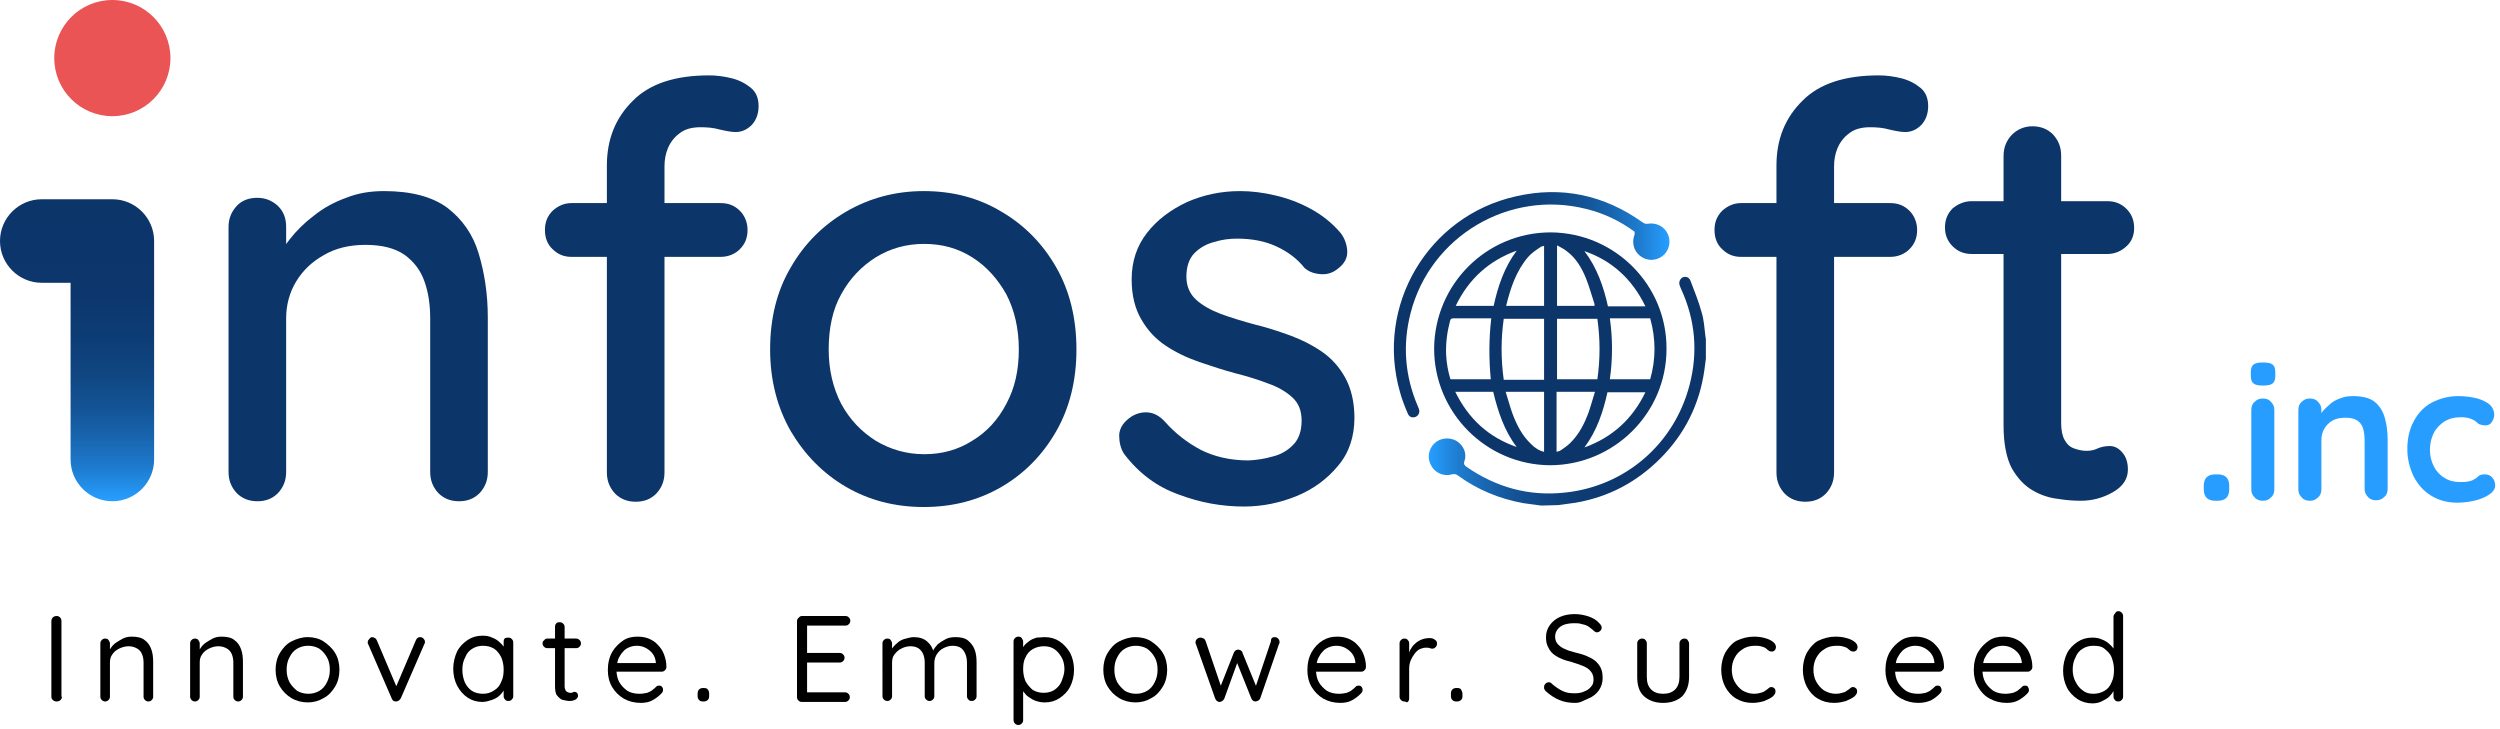 <?xml version="1.0" encoding="utf-8"?>
<!-- Generator: Adobe Illustrator 27.8.1, SVG Export Plug-In . SVG Version: 6.00 Build 0)  -->
<svg version="1.1" id="Layer_2_00000108272206160685435170000014711028215123073940_"
	 xmlns="http://www.w3.org/2000/svg" xmlns:xlink="http://www.w3.org/1999/xlink" x="0px" y="0px" viewBox="0 0 520.7 151.8"
	 style="enable-background:new 0 0 520.7 151.8;" xml:space="preserve">
<style type="text/css">
	.st0{enable-background:new    ;}
	.st1{fill:#0C356A;}
	.st2{fill:url(#SVGID_1_);}
	.st3{fill:url(#SVGID_00000141456586949587356600000007378602639257653157_);}
	.st4{fill:#EA5455;}
	.st5{fill:url(#SVGID_00000072991552883141919590000002171076838576153753_);}
	.st6{fill:#279EFF;}
</style>
<g id="Layer_1-2">
	<g class="st0">
		<path class="st1" d="M80,39.8c5.7,0,10.1,1.2,13.2,3.5c3.1,2.4,5.3,5.5,6.5,9.5c1.2,4,1.9,8.4,1.9,13.3v32.2
			c0,1.8-0.6,3.2-1.7,4.4c-1.2,1.2-2.6,1.7-4.3,1.7c-1.8,0-3.2-0.6-4.3-1.7c-1.1-1.2-1.7-2.6-1.7-4.4v-32c0-2.9-0.4-5.5-1.2-7.7
			c-0.8-2.3-2.2-4.1-4.1-5.5c-2-1.4-4.7-2.1-8.2-2.1c-3.3,0-6.2,0.7-8.6,2.1c-2.5,1.4-4.4,3.2-5.8,5.5c-1.4,2.3-2.1,4.9-2.1,7.7v32
			c0,1.8-0.6,3.2-1.7,4.4c-1.2,1.2-2.6,1.7-4.3,1.7c-1.8,0-3.2-0.6-4.3-1.7c-1.1-1.2-1.7-2.6-1.7-4.4V47.3c0-1.8,0.6-3.2,1.7-4.4
			c1.1-1.2,2.6-1.7,4.3-1.7c1.7,0,3.1,0.6,4.3,1.7c1.2,1.2,1.7,2.6,1.7,4.4v6.7l-2.2,1.2c0.6-1.8,1.5-3.5,2.9-5.3
			c1.4-1.8,3.1-3.5,5.1-5c2-1.6,4.2-2.8,6.7-3.7C74.6,40.2,77.2,39.8,80,39.8z"/>
	</g>
	<g class="st0">
		<path class="st1" d="M150.1,42.3c1.6,0,2.9,0.5,4,1.6c1,1,1.6,2.4,1.6,4c0,1.6-0.5,2.9-1.6,4c-1,1-2.4,1.6-4,1.6H119
			c-1.5,0-2.8-0.5-3.9-1.6c-1.1-1-1.6-2.4-1.6-4c0-1.6,0.5-2.9,1.6-4c1.1-1,2.4-1.6,3.9-1.6H150.1z M147.7,15.7
			c1.5,0,3.1,0.2,4.7,0.6c1.6,0.4,2.9,1.1,4,2c1.1,0.9,1.6,2.2,1.6,3.8c0,1.6-0.5,2.9-1.4,3.9c-1,1-2.1,1.5-3.4,1.5
			c-0.8,0-1.9-0.2-3.2-0.5c-1.4-0.4-2.7-0.5-4.1-0.5c-1.8,0-3.3,0.4-4.4,1.3c-1.1,0.8-1.9,1.9-2.4,3.1c-0.5,1.2-0.7,2.5-0.7,3.7
			v63.8c0,1.8-0.6,3.2-1.7,4.4c-1.2,1.2-2.6,1.7-4.3,1.7c-1.8,0-3.2-0.6-4.3-1.7c-1.1-1.2-1.7-2.6-1.7-4.4V34.5
			c0-5.5,1.8-10,5.5-13.6C135.4,17.4,140.7,15.7,147.7,15.7z"/>
	</g>
	<g class="st0">
		<path class="st1" d="M224.2,72.8c0,6.4-1.4,12.1-4.2,17c-2.8,4.9-6.6,8.8-11.4,11.6c-4.8,2.8-10.2,4.2-16.2,4.2
			s-11.4-1.4-16.2-4.2c-4.8-2.8-8.6-6.7-11.5-11.6c-2.8-4.9-4.3-10.6-4.3-17c0-6.5,1.4-12.2,4.3-17.1c2.8-4.9,6.7-8.8,11.5-11.6
			c4.8-2.8,10.2-4.3,16.2-4.3s11.4,1.4,16.2,4.3c4.8,2.8,8.6,6.7,11.4,11.6C222.8,60.6,224.2,66.3,224.2,72.8z M212.2,72.8
			c0-4.4-0.9-8.2-2.6-11.5c-1.8-3.2-4.1-5.8-7.1-7.7c-3-1.9-6.3-2.8-10-2.8c-3.7,0-7,0.9-10.1,2.8c-3,1.9-5.4,4.4-7.2,7.7
			c-1.8,3.2-2.6,7.1-2.6,11.5c0,4.2,0.9,8,2.6,11.3c1.8,3.3,4.2,5.8,7.2,7.7c3,1.8,6.4,2.8,10.1,2.8c3.7,0,7-0.9,10-2.8
			c3-1.8,5.4-4.4,7.1-7.7C211.4,80.8,212.2,77,212.2,72.8z"/>
		<path class="st1" d="M234.1,94.5c-0.7-1.1-1-2.4-1-3.9c0.1-1.5,0.9-2.7,2.5-3.8c1.1-0.7,2.3-1,3.5-0.9c1.2,0.1,2.4,0.7,3.5,1.9
			c2.2,2.5,4.7,4.4,7.5,5.9c2.8,1.4,6.1,2.2,10,2.2c1.6-0.1,3.2-0.3,4.9-0.8c1.7-0.4,3.1-1.2,4.3-2.4c1.2-1.2,1.8-2.9,1.8-5.1
			c0-2-0.6-3.6-1.9-4.8c-1.3-1.2-3-2.2-5-2.9c-2.1-0.8-4.3-1.5-6.7-2.1c-2.6-0.7-5.1-1.5-7.7-2.4c-2.6-0.9-4.9-2-7-3.4
			c-2.1-1.4-3.8-3.2-5.1-5.5c-1.3-2.2-2-5-2-8.3c0-3.8,1.1-7,3.2-9.7c2.1-2.7,4.9-4.8,8.3-6.4c3.4-1.5,7.1-2.3,11.1-2.3
			c2.3,0,4.8,0.3,7.3,0.9c2.6,0.6,5,1.5,7.4,2.8c2.4,1.3,4.5,3,6.2,5c0.8,1,1.3,2.3,1.4,3.7c0.1,1.4-0.5,2.7-2,3.8
			c-1,0.8-2.1,1.2-3.5,1.1c-1.4-0.1-2.5-0.5-3.4-1.3c-1.5-1.9-3.5-3.4-5.9-4.5c-2.4-1.1-5.1-1.6-8.2-1.6c-1.5,0-3.1,0.2-4.7,0.7
			c-1.6,0.4-3,1.2-4.1,2.3c-1.1,1.1-1.7,2.8-1.7,4.9c0,2,0.7,3.6,2,4.8c1.3,1.2,3.1,2.2,5.2,3c2.2,0.8,4.5,1.5,7.1,2.2
			c2.5,0.6,4.9,1.4,7.4,2.3c2.4,0.9,4.6,2,6.6,3.4c2,1.4,3.6,3.2,4.8,5.4c1.2,2.2,1.9,5,1.9,8.3c0,3.9-1.1,7.3-3.4,10
			c-2.3,2.8-5.2,4.9-8.6,6.3s-7.1,2.2-11,2.2c-4.6,0-9.1-0.8-13.6-2.5C241,101.4,237.2,98.6,234.1,94.5z"/>
	</g>
	<g class="st0">
		<path class="st1" d="M393.7,42.3c1.6,0,2.9,0.5,4,1.6c1,1,1.6,2.4,1.6,4c0,1.6-0.5,2.9-1.6,4c-1,1-2.4,1.6-4,1.6h-31.1
			c-1.5,0-2.8-0.5-3.9-1.6c-1.1-1-1.6-2.4-1.6-4c0-1.6,0.5-2.9,1.6-4c1.1-1,2.4-1.6,3.9-1.6H393.7z M391.3,15.7
			c1.5,0,3.1,0.2,4.7,0.6c1.6,0.4,2.9,1.1,4,2c1.1,0.9,1.6,2.2,1.6,3.8c0,1.6-0.5,2.9-1.4,3.9c-1,1-2.1,1.5-3.4,1.5
			c-0.8,0-1.9-0.2-3.2-0.5c-1.4-0.4-2.7-0.5-4.1-0.5c-1.8,0-3.3,0.4-4.4,1.3c-1.1,0.8-1.9,1.9-2.4,3.1c-0.5,1.2-0.7,2.5-0.7,3.7
			v63.8c0,1.8-0.6,3.2-1.7,4.4c-1.2,1.2-2.6,1.7-4.3,1.7c-1.8,0-3.2-0.6-4.3-1.7c-1.1-1.2-1.7-2.6-1.7-4.4V34.5
			c0-5.5,1.8-10,5.5-13.6C379,17.4,384.3,15.7,391.3,15.7z"/>
	</g>
	<g class="st0">
		<path class="st1" d="M410.7,41.9h28.2c1.6,0,2.9,0.5,4,1.6s1.6,2.4,1.6,4c0,1.5-0.5,2.8-1.6,3.8c-1.1,1-2.4,1.6-4,1.6h-28.2
			c-1.6,0-2.9-0.5-4-1.6c-1.1-1.1-1.6-2.4-1.6-3.9c0-1.6,0.5-2.9,1.6-4C407.8,42.5,409.1,41.9,410.7,41.9z M423.3,26.3
			c1.8,0,3.2,0.6,4.3,1.7c1.1,1.2,1.7,2.6,1.7,4.4v55.7c0,1.4,0.2,2.6,0.7,3.5c0.5,0.9,1.1,1.5,2,1.8c0.8,0.3,1.7,0.5,2.6,0.5
			c0.9,0,1.7-0.2,2.3-0.5c0.7-0.3,1.5-0.5,2.5-0.5s1.8,0.4,2.6,1.3c0.8,0.9,1.2,2.1,1.2,3.6c0,1.9-1,3.5-3.1,4.7
			c-2.1,1.2-4.3,1.8-6.7,1.8c-1.4,0-3-0.1-4.8-0.4c-1.8-0.2-3.6-0.8-5.3-1.8c-1.7-1-3.1-2.5-4.3-4.6c-1.1-2.1-1.7-5.1-1.7-8.9V32.5
			c0-1.8,0.6-3.2,1.7-4.4C420.2,26.9,421.7,26.3,423.3,26.3z"/>
	</g>
	
		<linearGradient id="SVGID_1_" gradientUnits="userSpaceOnUse" x1="297.612" y1="71.442" x2="355.56" y2="71.442" gradientTransform="matrix(1 0 0 -1 0 153)">
		<stop  offset="0" style="stop-color:#279EFF"/>
		<stop  offset="3.000000e-02" style="stop-color:#2495F2"/>
		<stop  offset="0.11" style="stop-color:#1E7BCE"/>
		<stop  offset="0.21" style="stop-color:#1865AF"/>
		<stop  offset="0.31" style="stop-color:#135395"/>
		<stop  offset="0.42" style="stop-color:#104682"/>
		<stop  offset="0.55" style="stop-color:#0D3C74"/>
		<stop  offset="0.71" style="stop-color:#0C366C"/>
		<stop  offset="1" style="stop-color:#0C356A"/>
	</linearGradient>
	<path class="st2" d="M321,105.3c-1.2-0.2-2.5-0.3-3.7-0.5c-5-0.9-9.6-2.8-13.7-5.8c-0.4-0.3-0.7-0.3-1.2-0.2
		c-1.7,0.5-3.5-0.3-4.3-1.8c-0.9-1.5-0.6-3.4,0.6-4.6c1.2-1.2,3.1-1.4,4.6-0.6c1.5,0.9,2.3,2.6,1.7,4.3c-0.2,0.5,0,0.8,0.4,1.1
		c6.2,4.3,13,6.2,20.5,5.4c12.6-1.3,22.8-10.1,26-22.4c1.8-6.9,1.2-13.6-1.8-20.1c-0.1-0.2-0.1-0.3-0.2-0.5
		c-0.3-0.7-0.1-1.4,0.5-1.8c0.7-0.3,1.4-0.1,1.7,0.7c0.8,2.1,1.7,4.3,2.3,6.5c0.5,1.6,0.6,3.3,0.8,5c0,0.2,0.1,0.4,0.1,0.6v4.1
		c-0.1,0.8-0.2,1.6-0.3,2.3c-1,7.2-4.1,13.4-9.2,18.5c-4.9,4.9-10.7,8-17.6,9.2c-1.2,0.2-2.4,0.3-3.6,0.5L321,105.3L321,105.3z"/>
	<path class="st1" d="M298.7,72.6c0.1-13.4,10.9-24.2,24.3-24.2c13.4,0.1,24.2,11,24.1,24.3c0,13.4-11,24.2-24.3,24.2
		C309.5,96.8,298.7,85.9,298.7,72.6z M313.2,66.4c-0.6,4.2-0.6,8.4,0,12.7h8.4V66.4H313.2z M332.7,66.4h-8.4V79h8.4
		C333.3,74.8,333.3,70.6,332.7,66.4z M310.6,66.3c-2.7,0-5.2,0-7.8,0c-0.5,0-0.7,0.1-0.8,0.6c-0.6,2.3-0.9,4.6-0.8,7
		c0.1,1.8,0.4,3.5,0.9,5.1h8.4C310.1,74.8,310.1,70.6,310.6,66.3L310.6,66.3z M343.7,66.3h-8.4c0.6,4.2,0.6,8.4,0,12.7h8.4
		C344.9,74.8,344.9,70.6,343.7,66.3z M313.7,63.7h7.9V51.2c-0.3,0.1-0.6,0.1-0.8,0.3c-0.9,0.6-1.8,1.2-2.5,2
		C315.8,56.4,314.6,60,313.7,63.7z M324.2,63.7h7.9c0-0.2,0-0.3,0-0.4c-0.6-1.8-1.1-3.7-1.8-5.4c-0.9-2.2-2.1-4.2-4-5.6
		c-0.6-0.5-1.3-0.8-2-1.2V63.7L324.2,63.7z M321.6,94.1V81.6h-8c0.5,1.6,0.9,3.1,1.4,4.5c0.9,2.4,2,4.6,3.9,6.4
		C319.7,93.3,320.6,93.9,321.6,94.1L321.6,94.1z M324.2,81.6v12.5c0.3-0.1,0.5-0.1,0.7-0.2c0.9-0.6,1.8-1.2,2.5-2
		c1.6-1.7,2.6-3.7,3.4-5.8c0.5-1.4,0.9-2.9,1.4-4.5L324.2,81.6L324.2,81.6z M342.7,63.8c-2.7-5.6-6.9-9.5-12.7-11.5
		c2.6,3.4,4,7.4,4.9,11.5H342.7z M315.9,52.2c-5.8,2.1-10,5.9-12.7,11.5h7.9C312,59.6,313.3,55.7,315.9,52.2L315.9,52.2z M330,93.2
		c5.8-2.1,10-5.9,12.7-11.5h-7.9C333.9,85.8,332.6,89.7,330,93.2z M315.9,93.1c-2.6-3.4-3.9-7.4-4.9-11.5h-7.9
		C305.9,87.3,310.1,91.1,315.9,93.1L315.9,93.1z"/>
	
		<linearGradient id="SVGID_00000060739722346903283580000010900377199050439315_" gradientUnits="userSpaceOnUse" x1="290.323" y1="89.507" x2="347.624" y2="89.507" gradientTransform="matrix(1 0 0 -1 0 153)">
		<stop  offset="0" style="stop-color:#0C356A"/>
		<stop  offset="0.29" style="stop-color:#0C366C"/>
		<stop  offset="0.45" style="stop-color:#0D3C74"/>
		<stop  offset="0.58" style="stop-color:#104682"/>
		<stop  offset="0.69" style="stop-color:#135395"/>
		<stop  offset="0.79" style="stop-color:#1865AF"/>
		<stop  offset="0.89" style="stop-color:#1E7BCE"/>
		<stop  offset="0.97" style="stop-color:#2495F2"/>
		<stop  offset="1" style="stop-color:#279EFF"/>
	</linearGradient>
	<path style="fill:url(#SVGID_00000060739722346903283580000010900377199050439315_);" d="M340.5,48.3c-3.1-2.3-6.5-3.9-10.2-4.8
		c-16-4-32.4,5.7-36.5,21.7c-1.7,6.6-1.2,13.1,1.5,19.4c0.1,0.2,0.1,0.3,0.2,0.5c0.3,0.7,0,1.4-0.6,1.7c-0.7,0.3-1.4,0.1-1.7-0.7
		c-0.6-1.4-1.2-2.9-1.6-4.4c-5.2-18,5.8-36.7,24.1-40.8c9.5-2.2,18.4-0.3,26.4,5.4c0.3,0.2,0.6,0.4,1.1,0.3c1.8-0.3,3.5,0.6,4.2,2.2
		c0.7,1.6,0.2,3.5-1.1,4.5c-1.4,1.1-3.3,1.1-4.7,0c-1.4-1.1-1.8-2.9-1.1-4.6C340.4,48.6,340.4,48.5,340.5,48.3z"/>
	<circle class="st4" cx="23.4" cy="12.1" r="12.1"/>
	
		<linearGradient id="SVGID_00000120516460803298236890000008867840775146994560_" gradientUnits="userSpaceOnUse" x1="16.06" y1="48.66" x2="16.06" y2="111.52" gradientTransform="matrix(1 0 0 -1 0 153)">
		<stop  offset="0" style="stop-color:#279EFF"/>
		<stop  offset="3.000000e-02" style="stop-color:#2495F2"/>
		<stop  offset="0.11" style="stop-color:#1E7BCE"/>
		<stop  offset="0.21" style="stop-color:#1865AF"/>
		<stop  offset="0.31" style="stop-color:#135395"/>
		<stop  offset="0.42" style="stop-color:#104682"/>
		<stop  offset="0.55" style="stop-color:#0D3C74"/>
		<stop  offset="0.71" style="stop-color:#0C366C"/>
		<stop  offset="1" style="stop-color:#0C356A"/>
	</linearGradient>
	<path style="fill:url(#SVGID_00000120516460803298236890000008867840775146994560_);" d="M23.4,41.5H8.7c-4.8,0-8.7,3.9-8.7,8.7
		l0,0c0,4.8,3.9,8.7,8.7,8.7h6v36.8c0,4.8,3.9,8.7,8.7,8.7s8.7-3.9,8.7-8.7V50.2l0,0C32.1,45.4,28.2,41.5,23.4,41.5L23.4,41.5z"/>
	<g class="st0">
		<path class="st6" d="M461.4,104.3c-0.8,0-1.4-0.2-1.8-0.6c-0.4-0.4-0.6-1-0.6-1.8v-0.7c0-0.8,0.2-1.4,0.6-1.8
			c0.4-0.4,1-0.6,1.8-0.6h0.5c0.8,0,1.4,0.2,1.8,0.6c0.4,0.4,0.6,1,0.6,1.8v0.7c0,0.8-0.2,1.4-0.6,1.8c-0.4,0.4-1,0.6-1.8,0.6H461.4
			z"/>
		<path class="st6" d="M471.3,80.3c-0.9,0-1.5-0.1-1.9-0.4c-0.4-0.3-0.6-0.8-0.6-1.6v-0.8c0-0.8,0.2-1.3,0.6-1.6s1-0.4,1.9-0.4
			c0.9,0,1.6,0.1,2,0.4c0.4,0.3,0.6,0.8,0.6,1.6v0.8c0,0.8-0.2,1.3-0.6,1.6C472.9,80.2,472.2,80.3,471.3,80.3z M473.7,101.9
			c0,0.7-0.2,1.3-0.7,1.7c-0.5,0.5-1,0.7-1.7,0.7s-1.3-0.2-1.7-0.7c-0.5-0.5-0.7-1-0.7-1.7V85.4c0-0.7,0.2-1.3,0.7-1.7
			c0.5-0.5,1-0.7,1.7-0.7s1.3,0.2,1.7,0.7c0.5,0.5,0.7,1,0.7,1.7V101.9z"/>
		<path class="st6" d="M490.1,82.5c2,0,3.5,0.4,4.5,1.2c1,0.8,1.7,1.9,2.1,3.3c0.4,1.4,0.6,2.9,0.6,4.6v10.2c0,0.7-0.2,1.3-0.7,1.7
			c-0.5,0.5-1,0.7-1.7,0.7s-1.3-0.2-1.7-0.7c-0.5-0.5-0.7-1-0.7-1.7V91.7c0-0.9-0.1-1.7-0.3-2.4c-0.2-0.7-0.6-1.3-1.2-1.7
			c-0.6-0.4-1.4-0.6-2.5-0.6c-1.1,0-2,0.2-2.7,0.6c-0.7,0.4-1.3,1-1.7,1.7c-0.4,0.7-0.6,1.5-0.6,2.4v10.2c0,0.7-0.2,1.3-0.7,1.7
			c-0.5,0.5-1,0.7-1.7,0.7c-0.7,0-1.3-0.2-1.7-0.7c-0.5-0.5-0.7-1-0.7-1.7V85.4c0-0.7,0.2-1.3,0.7-1.7c0.5-0.5,1-0.7,1.7-0.7
			c0.7,0,1.3,0.2,1.7,0.7c0.5,0.5,0.7,1,0.7,1.7v1.7l-0.6-0.1c0.2-0.5,0.6-0.9,1-1.5c0.5-0.5,1-1,1.6-1.5c0.6-0.5,1.3-0.8,2.1-1.1
			S489.2,82.5,490.1,82.5z"/>
		<path class="st6" d="M512,82.5c1.5,0,2.8,0.2,4,0.5c1.1,0.3,2,0.8,2.6,1.3c0.6,0.6,0.9,1.3,0.9,2.1c0,0.5-0.2,1-0.5,1.5
			c-0.3,0.5-0.8,0.7-1.4,0.7c-0.4,0-0.8-0.1-1.1-0.2c-0.3-0.1-0.5-0.3-0.7-0.5c-0.2-0.2-0.5-0.4-0.8-0.5c-0.3-0.2-0.7-0.3-1.2-0.4
			s-1-0.1-1.2-0.1c-1.4,0-2.5,0.3-3.5,0.9c-0.9,0.6-1.7,1.4-2.2,2.4c-0.5,1-0.8,2.2-0.8,3.5c0,1.3,0.3,2.4,0.8,3.4
			c0.5,1,1.2,1.8,2.2,2.4c0.9,0.6,2,0.9,3.2,0.9c0.7,0,1.2,0,1.7-0.1c0.5-0.1,0.9-0.2,1.2-0.4c0.4-0.2,0.7-0.4,1-0.7
			s0.7-0.4,1.3-0.4c0.7,0,1.2,0.2,1.6,0.7c0.4,0.4,0.6,1,0.6,1.6c0,0.7-0.4,1.3-1.1,1.8c-0.7,0.5-1.7,1-2.9,1.3
			c-1.2,0.3-2.5,0.5-3.9,0.5c-2.1,0-3.9-0.5-5.5-1.5s-2.7-2.3-3.6-4c-0.8-1.7-1.3-3.6-1.3-5.6c0-2.2,0.4-4.1,1.3-5.8
			c0.9-1.7,2.1-3,3.7-3.9C508.1,83,510,82.5,512,82.5z"/>
	</g>
	<g class="st0">
		<path d="M12.9,145.1c0,0.3-0.1,0.5-0.3,0.7c-0.2,0.2-0.5,0.3-0.8,0.3c-0.3,0-0.6-0.1-0.8-0.3c-0.2-0.2-0.3-0.4-0.3-0.7v-15.7
			c0-0.3,0.1-0.6,0.3-0.8c0.2-0.2,0.5-0.3,0.8-0.3c0.3,0,0.5,0.1,0.7,0.3s0.3,0.4,0.3,0.8V145.1z"/>
		<path d="M27.4,132.6c1.2,0,2.1,0.2,2.7,0.7c0.7,0.5,1.1,1.1,1.4,1.9c0.3,0.8,0.4,1.7,0.4,2.7v7.2c0,0.3-0.1,0.5-0.3,0.7
			c-0.2,0.2-0.4,0.3-0.7,0.3s-0.5-0.1-0.7-0.3c-0.2-0.2-0.3-0.4-0.3-0.7V138c0-0.6-0.1-1.2-0.3-1.7c-0.2-0.5-0.5-0.9-1-1.2
			c-0.5-0.3-1.1-0.5-1.8-0.5c-0.7,0-1.4,0.2-2,0.5c-0.6,0.3-1.1,0.7-1.4,1.2c-0.4,0.5-0.5,1.1-0.5,1.7v7.1c0,0.3-0.1,0.5-0.3,0.7
			s-0.4,0.3-0.7,0.3c-0.3,0-0.5-0.1-0.7-0.3c-0.2-0.2-0.3-0.4-0.3-0.7V134c0-0.3,0.1-0.5,0.3-0.7c0.2-0.2,0.4-0.3,0.7-0.3
			c0.3,0,0.6,0.1,0.7,0.3s0.3,0.4,0.3,0.7v1.8l-0.5,0.6c0.1-0.4,0.3-0.9,0.6-1.3c0.3-0.5,0.7-0.9,1.1-1.2s1-0.6,1.5-0.9
			C26.2,132.7,26.8,132.6,27.4,132.6z"/>
		<path d="M46.1,132.6c1.2,0,2.1,0.2,2.7,0.7c0.7,0.5,1.1,1.1,1.4,1.9c0.3,0.8,0.4,1.7,0.4,2.7v7.2c0,0.3-0.1,0.5-0.3,0.7
			c-0.2,0.2-0.4,0.3-0.7,0.3s-0.5-0.1-0.7-0.3c-0.2-0.2-0.3-0.4-0.3-0.7V138c0-0.6-0.1-1.2-0.3-1.7c-0.2-0.5-0.5-0.9-1-1.2
			c-0.5-0.3-1.1-0.5-1.8-0.5c-0.7,0-1.4,0.2-2,0.5c-0.6,0.3-1.1,0.7-1.4,1.2c-0.4,0.5-0.5,1.1-0.5,1.7v7.1c0,0.3-0.1,0.5-0.3,0.7
			s-0.4,0.3-0.7,0.3c-0.3,0-0.5-0.1-0.7-0.3c-0.2-0.2-0.3-0.4-0.3-0.7V134c0-0.3,0.1-0.5,0.3-0.7c0.2-0.2,0.4-0.3,0.7-0.3
			c0.3,0,0.6,0.1,0.7,0.3s0.3,0.4,0.3,0.7v1.8l-0.5,0.6c0.1-0.4,0.3-0.9,0.6-1.3c0.3-0.5,0.7-0.9,1.1-1.2s1-0.6,1.5-0.9
			C44.9,132.7,45.5,132.6,46.1,132.6z"/>
	</g>
	<g class="st0">
		<path d="M70.7,139.5c0,1.3-0.3,2.5-0.9,3.5c-0.6,1-1.4,1.9-2.4,2.4c-1,0.6-2.1,0.9-3.3,0.9c-1.2,0-2.4-0.3-3.4-0.9
			c-1-0.6-1.8-1.4-2.4-2.4c-0.6-1-0.9-2.2-0.9-3.5s0.3-2.5,0.9-3.5c0.6-1,1.4-1.9,2.4-2.4s2.1-0.9,3.4-0.9c1.2,0,2.4,0.3,3.3,0.9
			s1.8,1.4,2.4,2.4C70.4,137,70.7,138.2,70.7,139.5z M68.7,139.5c0-1-0.2-1.9-0.6-2.6s-0.9-1.3-1.6-1.8c-0.7-0.4-1.5-0.6-2.3-0.6
			c-0.9,0-1.6,0.2-2.3,0.6c-0.7,0.4-1.2,1-1.6,1.8c-0.4,0.7-0.6,1.6-0.6,2.6c0,1,0.2,1.8,0.6,2.6c0.4,0.7,1,1.3,1.6,1.8
			c0.7,0.4,1.5,0.6,2.3,0.6c0.9,0,1.6-0.2,2.3-0.6c0.7-0.4,1.2-1,1.6-1.8S68.7,140.5,68.7,139.5z"/>
	</g>
	<g class="st0">
		<path d="M77.5,132.7c0.2,0,0.4,0.1,0.6,0.2c0.2,0.1,0.3,0.3,0.4,0.5l4.2,9.9l-0.4,0.2l4.3-10.1c0.2-0.5,0.5-0.7,0.9-0.7
			c0.3,0,0.5,0.1,0.7,0.3s0.3,0.4,0.3,0.6c0,0.1,0,0.2,0,0.3c0,0.1-0.1,0.2-0.1,0.2l-4.9,11.3c-0.2,0.4-0.5,0.6-0.9,0.7
			c-0.2,0-0.4,0-0.6-0.1s-0.3-0.3-0.4-0.5l-4.9-11.3c0-0.1-0.1-0.1-0.1-0.2s0-0.2,0-0.3c0-0.2,0.1-0.4,0.3-0.6
			S77.2,132.7,77.5,132.7z"/>
	</g>
	<g class="st0">
		<path d="M105.9,132.8c0.3,0,0.5,0.1,0.7,0.3c0.2,0.2,0.3,0.4,0.3,0.7v11.2c0,0.3-0.1,0.5-0.3,0.7c-0.2,0.2-0.4,0.3-0.7,0.3
			c-0.3,0-0.6-0.1-0.7-0.3c-0.2-0.2-0.3-0.4-0.3-0.7v-2.4l0.5-0.1c0,0.4-0.1,0.8-0.4,1.2c-0.3,0.4-0.6,0.9-1,1.2
			c-0.4,0.4-1,0.7-1.6,0.9c-0.6,0.2-1.3,0.4-1.9,0.4c-1.2,0-2.2-0.3-3.1-0.9c-0.9-0.6-1.6-1.4-2.2-2.5c-0.5-1-0.8-2.2-0.8-3.5
			c0-1.3,0.3-2.5,0.8-3.6c0.5-1,1.3-1.8,2.2-2.4c0.9-0.6,1.9-0.9,3.1-0.9c0.7,0,1.4,0.1,2,0.4c0.6,0.2,1.2,0.6,1.6,1
			c0.5,0.4,0.8,0.9,1.1,1.3c0.3,0.5,0.4,1,0.4,1.5l-0.7-0.2v-2.8c0-0.3,0.1-0.5,0.3-0.7C105.3,132.9,105.5,132.8,105.9,132.8z
			 M100.6,144.5c0.8,0,1.6-0.2,2.3-0.7c0.7-0.4,1.2-1,1.5-1.8c0.4-0.8,0.5-1.6,0.5-2.6c0-0.9-0.2-1.8-0.5-2.5
			c-0.4-0.8-0.9-1.4-1.5-1.8c-0.7-0.4-1.4-0.6-2.3-0.6c-0.8,0-1.6,0.2-2.2,0.6c-0.7,0.4-1.2,1-1.5,1.8c-0.4,0.7-0.6,1.6-0.6,2.6
			c0,1,0.2,1.8,0.5,2.6c0.4,0.8,0.9,1.4,1.5,1.8S99.8,144.5,100.6,144.5z"/>
	</g>
	<g class="st0">
		<path d="M114,133h6c0.3,0,0.5,0.1,0.7,0.3c0.2,0.2,0.3,0.4,0.3,0.7c0,0.3-0.1,0.5-0.3,0.7c-0.2,0.2-0.4,0.3-0.7,0.3h-6
			c-0.3,0-0.5-0.1-0.7-0.3c-0.2-0.2-0.3-0.4-0.3-0.7c0-0.3,0.1-0.5,0.3-0.6C113.5,133.1,113.7,133,114,133z M116.6,129.6
			c0.3,0,0.5,0.1,0.7,0.3s0.3,0.4,0.3,0.7v12.3c0,0.4,0.1,0.7,0.2,0.9c0.1,0.2,0.3,0.3,0.5,0.4s0.4,0.1,0.6,0.1c0.2,0,0.3,0,0.4-0.1
			s0.3-0.1,0.4-0.1c0.2,0,0.3,0.1,0.5,0.2c0.1,0.2,0.2,0.4,0.2,0.6c0,0.3-0.2,0.6-0.5,0.8c-0.4,0.2-0.8,0.3-1.2,0.3
			c-0.2,0-0.5,0-0.9-0.1s-0.7-0.1-1-0.3c-0.3-0.2-0.6-0.5-0.9-0.9c-0.2-0.4-0.3-1-0.3-1.8v-12.4c0-0.3,0.1-0.5,0.3-0.7
			S116.3,129.6,116.6,129.6z"/>
	</g>
	<g class="st0">
		<path d="M133.5,146.4c-1.4,0-2.5-0.3-3.6-0.9c-1-0.6-1.8-1.4-2.4-2.4c-0.6-1-0.9-2.2-0.9-3.5c0-1.5,0.3-2.7,0.9-3.8
			c0.6-1,1.4-1.8,2.3-2.4s1.9-0.8,3-0.8c0.8,0,1.5,0.1,2.3,0.4c0.7,0.3,1.4,0.7,1.9,1.3c0.6,0.6,1,1.2,1.3,2
			c0.3,0.8,0.5,1.6,0.5,2.6c0,0.3-0.1,0.5-0.3,0.7c-0.2,0.2-0.4,0.3-0.7,0.3h-10.1l-0.5-1.8h9.8l-0.4,0.4v-0.6
			c-0.1-0.7-0.3-1.3-0.7-1.8c-0.4-0.5-0.9-0.9-1.5-1.2c-0.6-0.3-1.2-0.4-1.8-0.4c-0.5,0-1,0.1-1.5,0.3c-0.5,0.2-1,0.5-1.3,0.9
			c-0.4,0.4-0.7,0.9-1,1.5c-0.2,0.6-0.4,1.4-0.4,2.3c0,1,0.2,1.9,0.6,2.6c0.4,0.7,1,1.3,1.7,1.8c0.7,0.4,1.5,0.6,2.5,0.6
			c0.6,0,1.1-0.1,1.6-0.2c0.4-0.2,0.8-0.3,1.1-0.6c0.3-0.2,0.6-0.5,0.8-0.7c0.2-0.2,0.4-0.2,0.6-0.2c0.3,0,0.5,0.1,0.6,0.3
			c0.2,0.2,0.2,0.4,0.2,0.6c0,0.3-0.1,0.5-0.4,0.8c-0.5,0.5-1.1,1-1.9,1.4C135.3,146.2,134.4,146.4,133.5,146.4z"/>
		<path d="M146.4,146.1c-0.4,0-0.6-0.1-0.8-0.3c-0.2-0.2-0.3-0.5-0.3-0.8v-0.5c0-0.4,0.1-0.7,0.3-0.9c0.2-0.2,0.5-0.3,0.8-0.3h0.2
			c0.4,0,0.7,0.1,0.8,0.3c0.2,0.2,0.3,0.5,0.3,0.9v0.5c0,0.4-0.1,0.6-0.3,0.8c-0.2,0.2-0.5,0.3-0.8,0.3H146.4z"/>
		<path d="M167,128.3h9.1c0.3,0,0.5,0.1,0.7,0.3c0.2,0.2,0.3,0.4,0.3,0.7c0,0.3-0.1,0.5-0.3,0.7c-0.2,0.2-0.4,0.3-0.7,0.3h-8.2
			l0.2-0.4v6.4l-0.3-0.3h7.1c0.3,0,0.5,0.1,0.7,0.3c0.2,0.2,0.3,0.4,0.3,0.7s-0.1,0.5-0.3,0.7s-0.5,0.3-0.7,0.3h-7l0.2-0.2v6.6
			l-0.2-0.2h8.1c0.3,0,0.5,0.1,0.7,0.3c0.2,0.2,0.3,0.4,0.3,0.7c0,0.3-0.1,0.5-0.3,0.7c-0.2,0.2-0.4,0.3-0.7,0.3H167
			c-0.3,0-0.5-0.1-0.7-0.3s-0.3-0.4-0.3-0.7v-15.8c0-0.3,0.1-0.5,0.3-0.7S166.7,128.3,167,128.3z"/>
		<path d="M190.3,132.7c1.2,0,2.1,0.3,2.8,0.9s1.2,1.4,1.4,2.5h-0.4l0.2-0.5c0.2-0.5,0.6-0.9,1-1.4c0.5-0.4,1.1-0.8,1.7-1.1
			c0.6-0.3,1.3-0.4,2-0.4c1.1,0,2,0.2,2.6,0.7c0.6,0.5,1.1,1.1,1.4,1.9s0.4,1.7,0.4,2.7v7c0,0.3-0.1,0.5-0.3,0.7
			c-0.2,0.2-0.4,0.3-0.7,0.3c-0.3,0-0.6-0.1-0.7-0.3c-0.2-0.2-0.3-0.4-0.3-0.7v-6.9c0-0.7-0.1-1.3-0.3-1.8c-0.2-0.5-0.5-1-0.9-1.3
			s-1-0.5-1.8-0.5c-0.7,0-1.3,0.2-1.9,0.5s-1,0.7-1.4,1.3c-0.3,0.5-0.5,1.1-0.5,1.8v6.9c0,0.3-0.1,0.5-0.3,0.7
			c-0.2,0.2-0.4,0.3-0.7,0.3c-0.3,0-0.5-0.1-0.7-0.3s-0.3-0.4-0.3-0.7v-7c0-0.6-0.1-1.2-0.3-1.7s-0.5-0.9-0.9-1.2
			c-0.4-0.3-1-0.5-1.8-0.5c-0.7,0-1.3,0.2-1.9,0.5c-0.6,0.3-1,0.7-1.4,1.2s-0.5,1.1-0.5,1.7v7c0,0.3-0.1,0.5-0.3,0.7
			s-0.4,0.3-0.7,0.3c-0.3,0-0.5-0.1-0.7-0.3c-0.2-0.2-0.3-0.4-0.3-0.7V134c0-0.3,0.1-0.5,0.3-0.7c0.2-0.2,0.4-0.3,0.7-0.3
			c0.3,0,0.6,0.1,0.7,0.3s0.3,0.4,0.3,0.7v1.9l-0.6,0.6c0.1-0.4,0.2-0.9,0.5-1.3s0.6-0.8,1.1-1.2c0.4-0.4,0.9-0.7,1.5-0.9
			C189.1,132.9,189.7,132.7,190.3,132.7z"/>
		<path d="M217.6,132.7c1.2,0,2.2,0.3,3.1,0.9s1.6,1.4,2.2,2.4c0.5,1,0.8,2.2,0.8,3.5c0,1.3-0.3,2.5-0.8,3.5c-0.5,1-1.3,1.8-2.2,2.4
			s-1.9,0.9-3.1,0.9c-0.6,0-1.2-0.1-1.8-0.3c-0.6-0.2-1.1-0.5-1.5-0.8c-0.5-0.3-0.8-0.7-1.1-1.1c-0.3-0.4-0.5-0.8-0.7-1.2l0.6-0.4
			v7.5c0,0.3-0.1,0.5-0.3,0.7c-0.2,0.2-0.4,0.3-0.7,0.3c-0.3,0-0.5-0.1-0.7-0.3c-0.2-0.2-0.3-0.4-0.3-0.8v-16.3
			c0-0.3,0.1-0.5,0.3-0.7c0.2-0.2,0.4-0.3,0.7-0.3c0.3,0,0.6,0.1,0.7,0.3s0.3,0.4,0.3,0.7v2.3l-0.4-0.2c0.1-0.4,0.3-0.8,0.6-1.2
			c0.3-0.4,0.7-0.7,1.1-1c0.4-0.3,0.9-0.5,1.5-0.7C216.5,132.8,217.1,132.7,217.6,132.7z M217.4,134.6c-0.8,0-1.6,0.2-2.3,0.6
			c-0.7,0.4-1.2,1-1.5,1.7c-0.4,0.7-0.5,1.6-0.5,2.5c0,0.9,0.2,1.8,0.5,2.5c0.4,0.7,0.9,1.3,1.5,1.8c0.7,0.4,1.4,0.6,2.3,0.6
			c0.8,0,1.6-0.2,2.2-0.6c0.6-0.4,1.2-1,1.5-1.8s0.6-1.6,0.6-2.5c0-1-0.2-1.8-0.6-2.5c-0.4-0.7-0.9-1.3-1.5-1.7
			C219,134.8,218.3,134.6,217.4,134.6z"/>
		<path d="M243.1,139.5c0,1.3-0.3,2.5-0.9,3.5c-0.6,1-1.4,1.9-2.4,2.4c-1,0.6-2.1,0.9-3.3,0.9c-1.2,0-2.4-0.3-3.4-0.9
			c-1-0.6-1.8-1.4-2.4-2.4c-0.6-1-0.9-2.2-0.9-3.5s0.3-2.5,0.9-3.5c0.6-1,1.4-1.9,2.4-2.4s2.1-0.9,3.4-0.9c1.2,0,2.4,0.3,3.3,0.9
			s1.8,1.4,2.4,2.4C242.8,137,243.1,138.2,243.1,139.5z M241.1,139.5c0-1-0.2-1.9-0.6-2.6s-0.9-1.3-1.6-1.8
			c-0.7-0.4-1.5-0.6-2.3-0.6c-0.9,0-1.6,0.2-2.3,0.6c-0.7,0.4-1.2,1-1.6,1.8c-0.4,0.7-0.6,1.6-0.6,2.6c0,1,0.2,1.8,0.6,2.6
			c0.4,0.7,1,1.3,1.6,1.8c0.7,0.4,1.5,0.6,2.3,0.6c0.9,0,1.6-0.2,2.3-0.6c0.7-0.4,1.2-1,1.6-1.8S241.1,140.5,241.1,139.5z"/>
		<path d="M265.5,132.7c0.3,0,0.5,0.1,0.7,0.3c0.2,0.2,0.3,0.4,0.3,0.7c0,0.1,0,0.1,0,0.2c0,0.1,0,0.1-0.1,0.2l-3.9,11.3
			c-0.1,0.2-0.2,0.4-0.4,0.5c-0.2,0.1-0.4,0.2-0.6,0.2c-0.4,0-0.7-0.2-0.9-0.7l-3.2-8l0.5,0.1l-2.9,8c-0.2,0.4-0.5,0.6-0.9,0.7
			c-0.2,0-0.4,0-0.6-0.2c-0.2-0.1-0.3-0.3-0.4-0.5l-4-11.3c-0.1-0.2-0.1-0.3-0.1-0.4c0-0.3,0.1-0.5,0.3-0.7c0.2-0.2,0.4-0.3,0.8-0.3
			c0.2,0,0.4,0.1,0.6,0.2c0.2,0.1,0.3,0.3,0.4,0.5l3.4,10l-0.5,0l3-7.6c0.2-0.4,0.5-0.6,0.9-0.6c0.2,0,0.4,0.1,0.6,0.2
			c0.1,0.1,0.3,0.3,0.3,0.5l3.1,7.6l-0.6,0.1l3.4-10.1C264.7,132.9,265,132.7,265.5,132.7z"/>
		<path d="M279.2,146.4c-1.4,0-2.5-0.3-3.6-0.9c-1-0.6-1.8-1.4-2.4-2.4c-0.6-1-0.9-2.2-0.9-3.5c0-1.5,0.3-2.7,0.9-3.8
			c0.6-1,1.3-1.8,2.3-2.4s1.9-0.8,3-0.8c0.8,0,1.5,0.1,2.3,0.4c0.7,0.3,1.4,0.7,1.9,1.3c0.6,0.6,1,1.2,1.3,2
			c0.3,0.8,0.5,1.6,0.5,2.6c0,0.3-0.1,0.5-0.3,0.7c-0.2,0.2-0.4,0.3-0.7,0.3h-10.1l-0.5-1.8h9.8l-0.4,0.4v-0.6
			c-0.1-0.7-0.3-1.3-0.7-1.8c-0.4-0.5-0.9-0.9-1.5-1.2c-0.6-0.3-1.2-0.4-1.8-0.4c-0.5,0-1,0.1-1.5,0.3c-0.5,0.2-1,0.5-1.3,0.9
			c-0.4,0.4-0.7,0.9-1,1.5c-0.2,0.6-0.4,1.4-0.4,2.3c0,1,0.2,1.9,0.6,2.6c0.4,0.7,1,1.3,1.7,1.8c0.7,0.4,1.5,0.6,2.5,0.6
			c0.6,0,1.1-0.1,1.6-0.2c0.4-0.2,0.8-0.3,1.1-0.6c0.3-0.2,0.6-0.5,0.8-0.7c0.2-0.2,0.4-0.2,0.6-0.2c0.3,0,0.5,0.1,0.6,0.3
			c0.2,0.2,0.2,0.4,0.2,0.6c0,0.3-0.1,0.5-0.4,0.8c-0.5,0.5-1.1,1-1.9,1.4C281,146.2,280.1,146.4,279.2,146.4z"/>
	</g>
	<g class="st0">
		<path d="M292.5,146.1c-0.3,0-0.5-0.1-0.7-0.3s-0.3-0.4-0.3-0.7V134c0-0.3,0.1-0.5,0.3-0.7s0.4-0.3,0.7-0.3c0.3,0,0.6,0.1,0.7,0.3
			c0.2,0.2,0.3,0.4,0.3,0.7v3.4l-0.3-0.5c0.1-0.5,0.3-1,0.5-1.5c0.3-0.5,0.6-1,1-1.3c0.4-0.4,0.9-0.7,1.4-0.9s1.1-0.3,1.7-0.3
			c0.4,0,0.7,0.1,1,0.3c0.3,0.2,0.5,0.4,0.5,0.8c0,0.4-0.1,0.6-0.3,0.8c-0.2,0.2-0.4,0.3-0.6,0.3c-0.2,0-0.4,0-0.6-0.1
			c-0.2-0.1-0.5-0.1-0.8-0.1c-0.4,0-0.8,0.1-1.3,0.3c-0.4,0.2-0.8,0.6-1.1,1c-0.3,0.4-0.6,0.9-0.8,1.4c-0.2,0.5-0.3,1.1-0.3,1.7v6.2
			c0,0.3-0.1,0.5-0.3,0.7S292.8,146.1,292.5,146.1z"/>
	</g>
	<g class="st0">
		<path d="M303.3,146.1c-0.4,0-0.6-0.1-0.8-0.3s-0.3-0.5-0.3-0.8v-0.5c0-0.4,0.1-0.7,0.3-0.9s0.5-0.3,0.8-0.3h0.2
			c0.4,0,0.7,0.1,0.8,0.3s0.3,0.5,0.3,0.9v0.5c0,0.4-0.1,0.6-0.3,0.8s-0.5,0.3-0.8,0.3H303.3z"/>
		<path d="M328.1,146.4c-1.3,0-2.4-0.2-3.3-0.6c-1-0.4-1.9-1-2.8-1.8c-0.1-0.1-0.2-0.2-0.3-0.4c-0.1-0.1-0.1-0.3-0.1-0.5
			c0-0.3,0.1-0.5,0.3-0.7c0.2-0.2,0.4-0.3,0.7-0.3c0.2,0,0.5,0.1,0.6,0.3c0.7,0.6,1.4,1.1,2.2,1.5s1.6,0.5,2.6,0.5
			c0.7,0,1.4-0.1,2-0.4c0.6-0.2,1.1-0.6,1.4-1c0.4-0.4,0.5-0.9,0.5-1.5c0-0.7-0.2-1.2-0.6-1.7s-0.9-0.8-1.6-1.1s-1.4-0.5-2.3-0.8
			c-0.8-0.2-1.5-0.4-2.2-0.7c-0.7-0.3-1.2-0.6-1.7-1c-0.5-0.4-0.8-0.9-1.1-1.5c-0.3-0.6-0.4-1.2-0.4-2c0-1,0.3-1.8,0.8-2.5
			c0.5-0.7,1.2-1.3,2.1-1.7c0.9-0.4,1.9-0.6,3.1-0.6c1,0,2,0.2,2.9,0.5s1.7,0.8,2.2,1.4c0.3,0.3,0.5,0.6,0.5,0.9
			c0,0.3-0.1,0.5-0.3,0.7c-0.2,0.2-0.5,0.3-0.7,0.3c-0.2,0-0.4-0.1-0.5-0.2c-0.3-0.3-0.7-0.6-1.1-0.9s-0.9-0.5-1.5-0.6
			c-0.5-0.2-1.1-0.2-1.6-0.2c-0.8,0-1.5,0.1-2.1,0.3c-0.6,0.2-1.1,0.6-1.4,1s-0.5,0.9-0.5,1.5c0,0.6,0.2,1.2,0.6,1.6
			c0.4,0.4,0.9,0.8,1.5,1c0.6,0.3,1.3,0.5,2.1,0.7c0.8,0.2,1.6,0.4,2.3,0.7c0.7,0.3,1.3,0.6,1.8,1c0.5,0.4,0.9,0.9,1.2,1.5
			c0.3,0.6,0.4,1.3,0.4,2.2c0,0.9-0.3,1.8-0.8,2.5c-0.5,0.7-1.2,1.3-2.2,1.7S329.2,146.4,328.1,146.4z"/>
		<path d="M350.8,133c0.3,0,0.6,0.1,0.7,0.3s0.3,0.4,0.3,0.7v7c0,1.7-0.5,3-1.4,4c-1,0.9-2.3,1.4-4,1.4c-1.7,0-3-0.5-4-1.4
			c-1-0.9-1.4-2.3-1.4-4v-7c0-0.3,0.1-0.5,0.3-0.7s0.4-0.3,0.7-0.3c0.3,0,0.6,0.1,0.7,0.3c0.2,0.2,0.3,0.4,0.3,0.7v7
			c0,1.2,0.3,2,0.9,2.6c0.6,0.6,1.4,0.9,2.5,0.9c1.1,0,1.9-0.3,2.5-0.9s0.9-1.5,0.9-2.6v-7c0-0.3,0.1-0.5,0.3-0.7
			S350.6,133,350.8,133z"/>
		<path d="M365.3,132.6c0.9,0,1.6,0.1,2.3,0.3s1.2,0.4,1.7,0.8c0.4,0.3,0.6,0.7,0.6,1.1c0,0.2-0.1,0.4-0.2,0.6
			c-0.2,0.2-0.4,0.3-0.6,0.3c-0.2,0-0.4,0-0.6-0.1c-0.1-0.1-0.3-0.2-0.4-0.3c-0.1-0.1-0.3-0.3-0.5-0.4c-0.2-0.1-0.5-0.2-0.9-0.3
			c-0.4-0.1-0.8-0.1-1.2-0.1c-0.9,0-1.8,0.2-2.5,0.7c-0.7,0.4-1.3,1-1.7,1.8c-0.4,0.7-0.6,1.6-0.6,2.5s0.2,1.8,0.6,2.5
			s0.9,1.3,1.6,1.8c0.7,0.4,1.5,0.7,2.4,0.7c0.6,0,1.1-0.1,1.4-0.2c0.4-0.1,0.7-0.2,0.9-0.4c0.3-0.2,0.5-0.3,0.7-0.5
			c0.2-0.2,0.4-0.3,0.6-0.3c0.3,0,0.5,0.1,0.7,0.3s0.2,0.4,0.2,0.7c0,0.3-0.2,0.6-0.6,1c-0.4,0.3-1,0.6-1.7,0.9
			c-0.7,0.2-1.5,0.4-2.5,0.4c-1.3,0-2.4-0.3-3.4-0.9s-1.7-1.4-2.3-2.5c-0.5-1-0.8-2.2-0.8-3.5s0.3-2.5,0.8-3.5
			c0.6-1,1.3-1.9,2.3-2.5C362.9,132.9,364,132.6,365.3,132.6z"/>
		<path d="M382.3,132.6c0.9,0,1.6,0.1,2.3,0.3s1.2,0.4,1.7,0.8c0.4,0.3,0.6,0.7,0.6,1.1c0,0.2-0.1,0.4-0.2,0.6
			c-0.2,0.2-0.4,0.3-0.6,0.3c-0.2,0-0.4,0-0.6-0.1c-0.1-0.1-0.3-0.2-0.4-0.3c-0.1-0.1-0.3-0.3-0.5-0.4c-0.2-0.1-0.5-0.2-0.9-0.3
			c-0.4-0.1-0.8-0.1-1.2-0.1c-0.9,0-1.8,0.2-2.5,0.7c-0.7,0.4-1.3,1-1.7,1.8c-0.4,0.7-0.6,1.6-0.6,2.5s0.2,1.8,0.6,2.5
			s0.9,1.3,1.6,1.8c0.7,0.4,1.5,0.7,2.4,0.7c0.6,0,1.1-0.1,1.4-0.2c0.4-0.1,0.7-0.2,0.9-0.4c0.3-0.2,0.5-0.3,0.7-0.5
			c0.2-0.2,0.4-0.3,0.6-0.3c0.3,0,0.5,0.1,0.7,0.3s0.2,0.4,0.2,0.7c0,0.3-0.2,0.6-0.6,1c-0.4,0.3-1,0.6-1.7,0.9
			c-0.7,0.2-1.5,0.4-2.5,0.4c-1.3,0-2.4-0.3-3.4-0.9s-1.7-1.4-2.3-2.5c-0.5-1-0.8-2.2-0.8-3.5s0.3-2.5,0.8-3.5
			c0.6-1,1.3-1.9,2.3-2.5C379.9,132.9,381,132.6,382.3,132.6z"/>
		<path d="M399.6,146.4c-1.4,0-2.5-0.3-3.6-0.9s-1.8-1.4-2.4-2.4c-0.6-1-0.9-2.2-0.9-3.5c0-1.5,0.3-2.7,0.9-3.8
			c0.6-1,1.4-1.8,2.3-2.4s1.9-0.8,3-0.8c0.8,0,1.5,0.1,2.3,0.4c0.7,0.3,1.4,0.7,1.9,1.3c0.6,0.6,1,1.2,1.3,2
			c0.3,0.8,0.5,1.6,0.5,2.6c0,0.3-0.1,0.5-0.3,0.7c-0.2,0.2-0.4,0.3-0.7,0.3H394l-0.5-1.8h9.8l-0.4,0.4v-0.6
			c-0.1-0.7-0.3-1.3-0.7-1.8c-0.4-0.5-0.9-0.9-1.5-1.2c-0.6-0.3-1.2-0.4-1.8-0.4c-0.5,0-1,0.1-1.5,0.3c-0.5,0.2-1,0.5-1.3,0.9
			c-0.4,0.4-0.7,0.9-1,1.5c-0.2,0.6-0.4,1.4-0.4,2.3c0,1,0.2,1.9,0.6,2.6c0.4,0.7,1,1.3,1.7,1.8c0.7,0.4,1.5,0.6,2.5,0.6
			c0.6,0,1.1-0.1,1.6-0.2c0.4-0.2,0.8-0.3,1.1-0.6c0.3-0.2,0.6-0.5,0.8-0.7c0.2-0.2,0.4-0.2,0.6-0.2c0.3,0,0.5,0.1,0.6,0.3
			s0.2,0.4,0.2,0.6c0,0.3-0.1,0.5-0.4,0.8c-0.5,0.5-1.1,1-1.9,1.4C401.4,146.2,400.5,146.4,399.6,146.4z"/>
		<path d="M418,146.4c-1.4,0-2.5-0.3-3.6-0.9s-1.8-1.4-2.4-2.4c-0.6-1-0.9-2.2-0.9-3.5c0-1.5,0.3-2.7,0.9-3.8c0.6-1,1.4-1.8,2.3-2.4
			s1.9-0.8,3-0.8c0.8,0,1.5,0.1,2.3,0.4c0.7,0.3,1.4,0.7,1.9,1.3c0.6,0.6,1,1.2,1.3,2c0.3,0.8,0.5,1.6,0.5,2.6
			c0,0.3-0.1,0.5-0.3,0.7c-0.2,0.2-0.4,0.3-0.7,0.3h-10.1l-0.5-1.8h9.8l-0.4,0.4v-0.6c-0.1-0.7-0.3-1.3-0.7-1.8
			c-0.4-0.5-0.9-0.9-1.5-1.2c-0.6-0.3-1.2-0.4-1.8-0.4c-0.5,0-1,0.1-1.5,0.3c-0.5,0.2-1,0.5-1.3,0.9c-0.4,0.4-0.7,0.9-1,1.5
			c-0.2,0.6-0.4,1.4-0.4,2.3c0,1,0.2,1.9,0.6,2.6c0.4,0.7,1,1.3,1.7,1.8c0.7,0.4,1.5,0.6,2.5,0.6c0.6,0,1.1-0.1,1.6-0.2
			c0.4-0.2,0.8-0.3,1.1-0.6c0.3-0.2,0.6-0.5,0.8-0.7c0.2-0.2,0.4-0.2,0.6-0.2c0.3,0,0.5,0.1,0.6,0.3s0.2,0.4,0.2,0.6
			c0,0.3-0.1,0.5-0.4,0.8c-0.5,0.5-1.1,1-1.9,1.4C419.8,146.2,418.9,146.4,418,146.4z"/>
		<path d="M441.2,127.3c0.3,0,0.5,0.1,0.7,0.3s0.3,0.4,0.3,0.7v16.8c0,0.3-0.1,0.5-0.3,0.7s-0.4,0.3-0.7,0.3c-0.3,0-0.6-0.1-0.7-0.3
			c-0.2-0.2-0.3-0.4-0.3-0.7v-2.4l0.5-0.2c0,0.4-0.1,0.8-0.4,1.3c-0.3,0.5-0.6,0.9-1,1.3c-0.4,0.4-1,0.7-1.6,1
			c-0.6,0.3-1.3,0.4-1.9,0.4c-1.1,0-2.2-0.3-3.1-0.9c-0.9-0.6-1.7-1.4-2.2-2.4c-0.5-1-0.8-2.2-0.8-3.5c0-1.3,0.3-2.5,0.8-3.6
			c0.5-1,1.3-1.8,2.2-2.4c0.9-0.6,1.9-0.9,3.1-0.9c0.7,0,1.4,0.1,2,0.4c0.6,0.2,1.2,0.6,1.6,1c0.5,0.4,0.8,0.9,1.1,1.3
			c0.3,0.5,0.4,1,0.4,1.5l-0.7-0.2v-8.3c0-0.3,0.1-0.5,0.3-0.7C440.7,127.4,440.9,127.3,441.2,127.3z M436,144.5
			c0.8,0,1.6-0.2,2.3-0.6c0.7-0.4,1.2-1,1.5-1.8c0.4-0.8,0.5-1.6,0.5-2.6c0-1-0.2-1.8-0.5-2.6s-0.9-1.3-1.5-1.8s-1.4-0.6-2.3-0.6
			c-0.8,0-1.6,0.2-2.2,0.6c-0.7,0.4-1.2,1-1.5,1.8c-0.4,0.7-0.6,1.6-0.6,2.6c0,0.9,0.2,1.8,0.6,2.5c0.4,0.8,0.9,1.4,1.5,1.8
			C434.4,144.3,435.1,144.5,436,144.5z"/>
	</g>
</g>
</svg>
